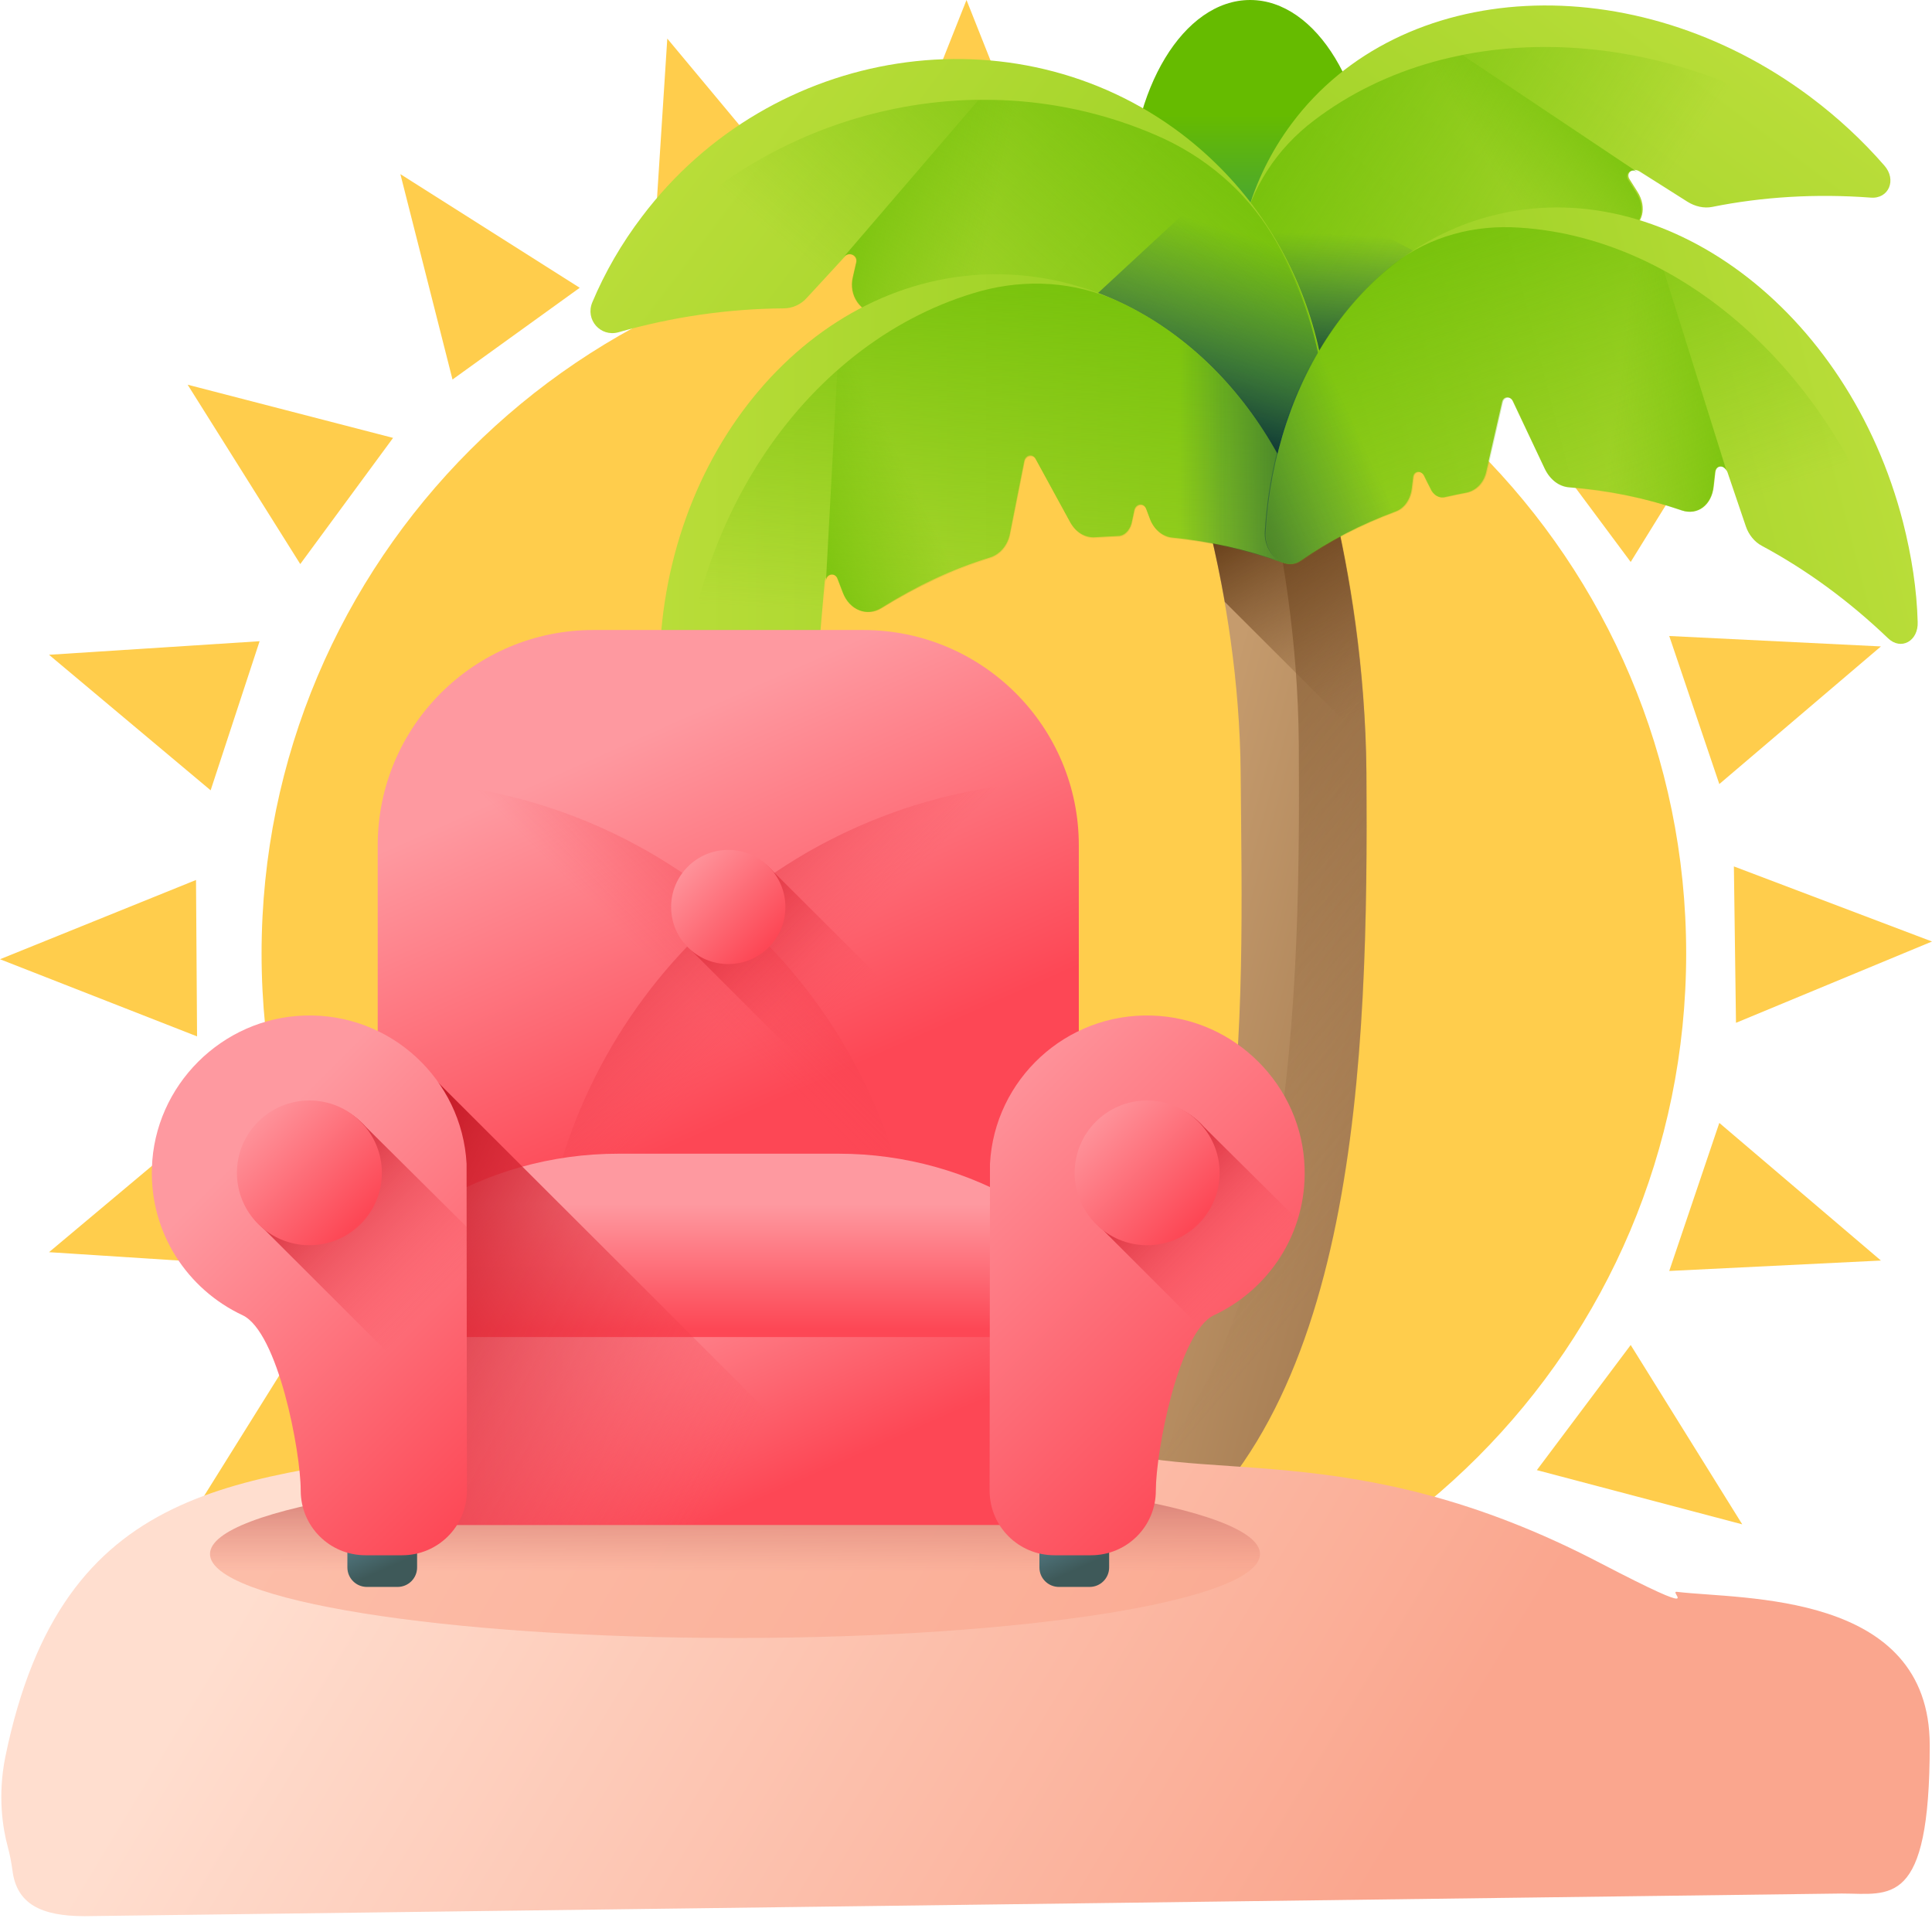 <svg width="46" height="46" viewBox="0 0 46 46" fill="none" xmlns="http://www.w3.org/2000/svg">
<path d="M21.151 4.692L23.012 0L24.874 4.692H21.151Z" fill="#FFCD4C"/>
<path d="M26.835 4.791L30.038 0.894L30.385 5.933L26.835 4.791Z" fill="#FFCD4C"/>
<path d="M32.148 6.827L36.393 4.096L35.201 8.987L32.148 6.827Z" fill="#FFCD4C"/>
<path d="M36.592 10.377L41.482 9.086L38.826 13.38L36.592 10.377Z" fill="#FFCD4C"/>
<path d="M39.744 15.143L44.784 15.391L40.936 18.668L39.744 15.143Z" fill="#FFCD4C"/>
<path d="M41.283 20.629L46 22.417L41.333 24.353L41.283 20.629Z" fill="#FFCD4C"/>
<path d="M4.692 24.676L0 22.839L4.667 20.952L4.692 24.676Z" fill="#FFCD4C"/>
<path d="M5.015 18.817L1.167 15.59L6.181 15.267L5.015 18.817Z" fill="#FFCD4C"/>
<path d="M7.149 13.43L4.468 9.16L9.359 10.426L7.149 13.43Z" fill="#FFCD4C"/>
<path d="M10.774 9.036L9.533 4.146L13.803 6.852L10.774 9.036Z" fill="#FFCD4C"/>
<path d="M15.565 5.933L15.888 0.919L19.115 4.791L15.565 5.933Z" fill="#FFCD4C"/>
<path d="M21.151 40.688L23.012 45.355L24.874 40.688H21.151Z" fill="#FFCD4C"/>
<path d="M26.835 40.613L30.038 44.511L30.385 39.471L26.835 40.613Z" fill="#FFCD4C"/>
<path d="M32.148 38.578L36.393 41.308L35.201 36.418L32.148 38.578Z" fill="#FFCD4C"/>
<path d="M36.592 35.003L41.482 36.294L38.826 32.024L36.592 35.003Z" fill="#FFCD4C"/>
<path d="M39.744 30.261L44.784 30.013L40.936 26.736L39.744 30.261Z" fill="#FFCD4C"/>
<path d="M5.015 26.587L1.167 29.814L6.181 30.137L5.015 26.587Z" fill="#FFCD4C"/>
<path d="M7.149 31.949L4.468 36.244L9.359 34.978L7.149 31.949Z" fill="#FFCD4C"/>
<path d="M10.774 36.368L9.533 41.258L13.803 38.553L10.774 36.368Z" fill="#FFCD4C"/>
<path d="M15.565 39.446L15.888 44.486L19.115 40.613L15.565 39.446Z" fill="#FFCD4C"/>
<path d="M40.147 22.703C40.147 32.069 32.554 39.662 23.188 39.662C13.821 39.662 6.228 32.069 6.228 22.703C6.228 13.337 13.821 5.744 23.188 5.744C32.554 5.744 40.147 13.337 40.147 22.703Z" fill="#FFCD4C"/>
<path d="M26.393 37.425C25.898 37.425 25.422 37.182 25.134 36.742C24.684 36.051 24.891 35.126 25.583 34.677C29.89 31.921 29.585 24.226 29.54 18.425C29.504 13.963 28.137 10.335 28.128 10.299C27.831 9.527 28.218 8.665 28.991 8.369C29.764 8.072 30.628 8.458 30.924 9.231C30.987 9.401 32.498 13.406 32.534 18.398C32.579 25.195 32.345 33.887 27.202 37.191C26.95 37.353 26.671 37.425 26.393 37.425Z" fill="url(#paint0_linear_401_13733)"/>
<path d="M30.924 9.231C30.654 8.53 29.908 8.144 29.189 8.306C29.234 8.386 29.279 8.467 29.315 8.557C29.378 8.728 30.888 12.732 30.924 17.725C30.969 24.522 30.735 33.214 25.592 36.518C25.448 36.617 25.278 36.68 25.116 36.716C25.125 36.725 25.125 36.734 25.134 36.743C25.422 37.182 25.907 37.425 26.393 37.425C26.671 37.425 26.95 37.353 27.202 37.191C32.345 33.887 32.588 25.195 32.534 18.398C32.489 13.397 30.987 9.392 30.924 9.231Z" fill="url(#paint1_linear_401_13733)"/>
<path d="M28.991 8.369C28.218 8.665 27.831 9.527 28.128 10.299C28.137 10.326 28.739 11.933 29.162 14.331L32.525 17.689C32.363 13.029 30.996 9.41 30.933 9.24C30.628 8.458 29.764 8.072 28.991 8.369Z" fill="url(#paint2_linear_401_13733)"/>
<path d="M29.765 9.448C31.346 9.448 32.628 7.333 32.628 4.724C32.628 2.115 31.346 0 29.765 0C28.184 0 26.902 2.115 26.902 4.724C26.902 7.333 28.184 9.448 29.765 9.448Z" fill="url(#paint3_linear_401_13733)"/>
<path d="M38.8 4.27L38.984 4.56C39.226 4.936 39.119 5.362 38.742 5.497C37.852 5.835 37.02 6.279 36.246 6.811C36.043 6.955 35.763 6.955 35.511 6.84L33.915 6.086C33.77 6.018 33.654 6.134 33.712 6.27L34.447 7.815C34.563 8.057 34.534 8.327 34.379 8.501C34.282 8.607 34.137 8.781 34.041 8.926C33.954 9.042 33.779 9.071 33.615 8.994C33.528 8.946 33.422 8.907 33.325 8.859C33.18 8.791 33.054 8.926 33.131 9.061L33.267 9.264C33.412 9.506 33.431 9.767 33.315 9.97C32.861 10.723 32.493 11.525 32.241 12.356C32.106 12.79 31.458 12.8 31.158 12.375C29.059 9.351 28.769 5.603 30.752 2.946C33.344 -0.541 38.916 -0.831 43.105 2.309C43.763 2.802 44.353 3.352 44.865 3.941C45.165 4.28 44.972 4.743 44.537 4.705C43.24 4.608 41.963 4.685 40.764 4.927C40.57 4.965 40.358 4.917 40.174 4.801L39.032 4.077C38.858 3.98 38.703 4.125 38.8 4.27Z" fill="url(#paint4_linear_401_13733)"/>
<path d="M29.552 5.564C29.794 4.463 30.403 3.536 31.284 2.869C34.631 0.319 39.942 0.531 44.121 3.661C44.42 3.893 44.711 4.125 44.991 4.376C44.962 4.579 44.788 4.734 44.527 4.714C43.231 4.618 41.954 4.695 40.754 4.936C40.561 4.975 40.348 4.927 40.164 4.811L39.023 4.086C38.877 3.99 38.713 4.135 38.81 4.28L38.994 4.569C39.235 4.946 39.129 5.371 38.752 5.506C37.862 5.845 37.03 6.289 36.256 6.82C36.053 6.965 35.772 6.965 35.521 6.849L33.934 6.086C33.789 6.018 33.673 6.134 33.731 6.27L34.466 7.815C34.582 8.057 34.553 8.327 34.399 8.501C34.302 8.607 34.157 8.781 34.06 8.926C33.973 9.042 33.799 9.071 33.634 8.994C33.547 8.946 33.441 8.907 33.344 8.859C33.199 8.791 33.073 8.926 33.151 9.061L33.286 9.264C33.431 9.506 33.451 9.767 33.334 9.97C32.88 10.723 32.512 11.525 32.261 12.356C32.125 12.79 31.477 12.8 31.168 12.365C29.649 10.259 29.078 7.767 29.552 5.564Z" fill="url(#paint5_linear_401_13733)"/>
<path d="M32.222 12.365C32.474 11.534 32.841 10.733 33.296 9.979C33.422 9.776 33.402 9.506 33.248 9.274L33.112 9.071C33.025 8.926 33.151 8.801 33.296 8.868C33.393 8.917 33.499 8.965 33.586 9.003C33.741 9.071 33.925 9.052 34.012 8.936C34.118 8.801 34.254 8.627 34.35 8.511C34.505 8.337 34.534 8.076 34.418 7.825L33.683 6.279C33.625 6.144 33.741 6.038 33.886 6.096L35.472 6.859C35.724 6.984 36.014 6.975 36.217 6.83C36.981 6.289 37.823 5.845 38.713 5.516C39.09 5.371 39.197 4.956 38.955 4.579L38.771 4.289C38.674 4.144 38.829 3.999 38.984 4.096L34.824 1.314C33.509 1.565 32.299 2.096 31.264 2.879C30.384 3.545 29.765 4.482 29.533 5.574C29.059 7.786 29.63 10.269 31.11 12.394C31.439 12.81 32.087 12.8 32.222 12.365Z" fill="url(#paint6_linear_401_13733)"/>
<path d="M32.222 12.365C32.474 11.534 32.841 10.733 33.296 9.979C33.422 9.776 33.402 9.506 33.247 9.274L33.112 9.071C33.025 8.926 33.151 8.801 33.296 8.868C33.392 8.917 33.499 8.965 33.586 9.004C33.741 9.071 33.925 9.052 34.012 8.936C34.118 8.801 34.254 8.627 34.35 8.511C34.505 8.337 34.534 8.076 34.418 7.825L33.683 6.279C33.625 6.144 33.741 6.038 33.886 6.096L30.133 4.096C29.852 4.531 29.649 5.033 29.533 5.564C29.059 7.777 29.63 10.259 31.11 12.385C31.439 12.81 32.087 12.8 32.222 12.365Z" fill="url(#paint7_linear_401_13733)"/>
<path d="M20.391 6.25L20.314 6.588C20.207 7.023 20.478 7.429 20.923 7.496C21.949 7.651 22.974 7.931 23.961 8.318C24.212 8.424 24.512 8.366 24.725 8.182L26.05 7.062C26.166 6.965 26.34 7.052 26.321 7.207L26.166 8.936C26.137 9.206 26.263 9.467 26.495 9.622C26.64 9.709 26.834 9.863 27.008 9.97C27.143 10.066 27.337 10.056 27.463 9.95C27.54 9.892 27.627 9.815 27.704 9.747C27.83 9.641 28.014 9.757 27.975 9.912L27.927 10.153C27.869 10.424 27.956 10.694 28.159 10.887C28.904 11.563 29.571 12.298 30.152 13.09C30.452 13.515 31.119 13.38 31.264 12.877C32.27 9.351 31.139 5.468 28.12 3.178C24.154 0.184 18.369 1.072 15.284 5.159C14.8 5.796 14.403 6.482 14.103 7.197C13.929 7.612 14.297 8.028 14.722 7.912C16.009 7.545 17.325 7.352 18.66 7.342C18.872 7.342 19.076 7.245 19.211 7.091L20.111 6.115C20.227 5.97 20.439 6.086 20.391 6.25Z" fill="url(#paint8_linear_401_13733)"/>
<path d="M30.297 5.603C29.649 4.531 28.672 3.71 27.521 3.217C23.148 1.323 17.818 2.676 14.742 6.743C14.519 7.042 14.306 7.342 14.123 7.651C14.229 7.854 14.461 7.979 14.722 7.893C16.009 7.525 17.325 7.332 18.66 7.323C18.872 7.323 19.076 7.226 19.211 7.071L20.111 6.096C20.236 5.96 20.449 6.076 20.401 6.241L20.323 6.579C20.217 7.013 20.488 7.419 20.933 7.487C21.958 7.641 22.984 7.922 23.97 8.308C24.222 8.414 24.522 8.356 24.735 8.173L26.06 7.052C26.176 6.955 26.35 7.042 26.331 7.197L26.176 8.926C26.147 9.197 26.273 9.458 26.505 9.612C26.65 9.699 26.843 9.854 27.018 9.96C27.153 10.056 27.346 10.047 27.472 9.941C27.55 9.883 27.637 9.805 27.714 9.738C27.84 9.631 28.024 9.747 27.985 9.902L27.937 10.143C27.878 10.414 27.966 10.684 28.169 10.878C28.914 11.554 29.581 12.288 30.162 13.08C30.471 13.505 31.129 13.37 31.274 12.858C31.961 10.414 31.613 7.757 30.297 5.603Z" fill="url(#paint9_linear_401_13733)"/>
<path d="M30.142 13.1C29.572 12.307 28.904 11.573 28.149 10.897C27.946 10.713 27.859 10.443 27.917 10.163L27.966 9.921C28.004 9.767 27.82 9.651 27.695 9.757C27.608 9.825 27.521 9.902 27.453 9.96C27.317 10.066 27.134 10.076 26.998 9.979C26.843 9.863 26.631 9.718 26.486 9.631C26.253 9.487 26.137 9.216 26.157 8.946L26.311 7.216C26.331 7.071 26.157 6.975 26.041 7.071L24.715 8.192C24.493 8.376 24.203 8.424 23.951 8.327C22.964 7.941 21.949 7.67 20.914 7.506C20.478 7.439 20.198 7.033 20.304 6.598L20.381 6.26C20.43 6.086 20.217 5.98 20.091 6.115L23.284 2.396C24.715 2.376 26.157 2.647 27.501 3.236C28.643 3.729 29.63 4.55 30.278 5.622C31.593 7.777 31.942 10.433 31.235 12.906C31.11 13.399 30.442 13.525 30.142 13.1Z" fill="url(#paint10_linear_401_13733)"/>
<path d="M30.142 13.1C29.571 12.307 28.904 11.573 28.149 10.897C27.946 10.713 27.859 10.443 27.917 10.163L27.966 9.921C28.004 9.767 27.82 9.651 27.695 9.757C27.608 9.825 27.521 9.902 27.453 9.96C27.317 10.066 27.134 10.076 26.998 9.979C26.843 9.863 26.631 9.718 26.485 9.631C26.253 9.487 26.137 9.216 26.157 8.946L26.311 7.216C26.331 7.071 26.157 6.975 26.041 7.071L29.107 4.231C29.562 4.627 29.949 5.081 30.268 5.603C31.584 7.757 31.932 10.414 31.226 12.887C31.11 13.399 30.442 13.525 30.142 13.1Z" fill="url(#paint11_linear_401_13733)"/>
<path d="M19.936 13.776L20.062 14.104C20.217 14.529 20.633 14.684 20.981 14.471C21.803 13.959 22.665 13.553 23.574 13.273C23.816 13.196 23.999 12.974 24.048 12.694L24.386 10.974C24.415 10.829 24.59 10.791 24.657 10.926L25.48 12.433C25.615 12.674 25.837 12.81 26.079 12.79C26.224 12.781 26.456 12.771 26.621 12.761C26.766 12.761 26.892 12.636 26.94 12.462C26.96 12.365 26.989 12.249 27.008 12.143C27.047 11.989 27.23 11.96 27.288 12.114L27.375 12.346C27.472 12.607 27.685 12.781 27.917 12.8C28.807 12.887 29.678 13.08 30.5 13.38C30.935 13.534 31.342 13.032 31.168 12.52C29.997 9.023 27.124 6.55 23.748 6.53C19.327 6.511 15.7 10.781 15.7 16.017C15.7 16.848 15.787 17.64 15.951 18.403C16.048 18.847 16.531 18.963 16.773 18.606C17.489 17.514 18.321 16.539 19.259 15.727C19.404 15.592 19.501 15.389 19.52 15.186L19.637 13.834C19.666 13.66 19.869 13.611 19.936 13.776Z" fill="url(#paint12_linear_401_13733)"/>
<path d="M26.611 7.168C25.576 6.704 24.445 6.637 23.361 6.927C19.25 8.066 16.193 12.433 16.193 17.659C16.193 18.036 16.212 18.413 16.241 18.78C16.425 18.876 16.657 18.828 16.802 18.616C17.518 17.524 18.35 16.548 19.288 15.737C19.433 15.602 19.53 15.399 19.55 15.196L19.666 13.843C19.685 13.66 19.888 13.621 19.946 13.795L20.072 14.123C20.227 14.549 20.643 14.703 20.991 14.491C21.813 13.979 22.674 13.573 23.584 13.293C23.825 13.215 24.009 12.993 24.058 12.713L24.396 10.993C24.425 10.849 24.599 10.81 24.667 10.945L25.489 12.452C25.625 12.694 25.847 12.829 26.089 12.81C26.234 12.8 26.466 12.79 26.631 12.781C26.776 12.781 26.902 12.655 26.95 12.481C26.969 12.385 26.998 12.269 27.018 12.162C27.056 12.008 27.24 11.979 27.298 12.133L27.385 12.365C27.482 12.626 27.695 12.8 27.927 12.819C28.817 12.906 29.688 13.1 30.51 13.399C30.945 13.553 31.351 13.051 31.177 12.539C30.355 10.076 28.691 8.124 26.611 7.168Z" fill="url(#paint13_linear_401_13733)"/>
<path d="M30.52 13.389C29.688 13.1 28.817 12.897 27.937 12.81C27.695 12.781 27.492 12.617 27.385 12.356L27.298 12.124C27.24 11.979 27.056 11.989 27.018 12.153C26.989 12.259 26.969 12.375 26.95 12.472C26.911 12.636 26.785 12.761 26.631 12.771C26.456 12.781 26.224 12.781 26.089 12.8C25.847 12.819 25.625 12.684 25.489 12.443L24.667 10.936C24.599 10.8 24.425 10.839 24.396 10.984L24.058 12.703C24.009 12.984 23.816 13.206 23.584 13.283C22.674 13.573 21.803 13.979 20.991 14.481C20.652 14.694 20.236 14.529 20.072 14.114L19.946 13.785C19.888 13.621 19.675 13.66 19.666 13.834L19.936 8.83C20.943 7.931 22.113 7.284 23.371 6.927C24.454 6.627 25.576 6.685 26.621 7.168C28.71 8.115 30.374 10.066 31.197 12.52C31.351 13.032 30.955 13.544 30.52 13.389Z" fill="url(#paint14_linear_401_13733)"/>
<path d="M30.519 13.389C29.688 13.1 28.817 12.897 27.936 12.81C27.695 12.781 27.491 12.617 27.385 12.356L27.298 12.124C27.24 11.979 27.056 11.989 27.017 12.153C26.988 12.259 26.969 12.375 26.95 12.472C26.911 12.636 26.785 12.761 26.631 12.771C26.456 12.781 26.224 12.781 26.089 12.8C25.847 12.819 25.625 12.684 25.489 12.443L24.667 10.936C24.599 10.8 24.425 10.839 24.396 10.984L25.054 6.782C25.586 6.83 26.108 6.955 26.611 7.187C28.701 8.134 30.365 10.085 31.187 12.539C31.351 13.032 30.955 13.544 30.519 13.389Z" fill="url(#paint15_linear_401_13733)"/>
<path d="M40.841 11.245L40.803 11.583C40.754 12.027 40.425 12.278 40.048 12.153C39.168 11.853 38.258 11.67 37.359 11.602C37.117 11.583 36.904 11.419 36.778 11.158L36.024 9.564C35.966 9.419 35.791 9.429 35.763 9.573L35.385 11.235C35.327 11.496 35.143 11.679 34.921 11.728C34.776 11.757 34.573 11.795 34.408 11.834C34.263 11.873 34.118 11.786 34.05 11.621C34.002 11.534 33.953 11.428 33.905 11.332C33.837 11.187 33.654 11.206 33.644 11.37L33.615 11.612C33.586 11.882 33.441 12.104 33.218 12.182C32.415 12.481 31.661 12.868 30.964 13.351C30.597 13.602 30.103 13.206 30.132 12.684C30.355 9.023 32.406 5.941 35.511 5.139C39.593 4.077 44.004 7.361 45.31 12.433C45.514 13.235 45.639 14.037 45.659 14.809C45.678 15.263 45.262 15.495 44.953 15.196C44.024 14.307 43.008 13.563 41.944 12.993C41.779 12.906 41.634 12.732 41.567 12.53L41.131 11.245C41.054 11.052 40.861 11.061 40.841 11.245Z" fill="url(#paint16_linear_401_13733)"/>
<path d="M33.035 6.405C33.876 5.7 34.911 5.381 35.975 5.41C40.058 5.555 43.976 9.061 45.272 14.114C45.369 14.481 45.436 14.848 45.514 15.215C45.369 15.36 45.146 15.36 44.953 15.186C44.024 14.297 43.008 13.553 41.944 12.984C41.78 12.897 41.635 12.723 41.567 12.52L41.132 11.235C41.074 11.071 40.87 11.081 40.851 11.254L40.812 11.592C40.764 12.037 40.435 12.288 40.058 12.162C39.177 11.863 38.268 11.679 37.368 11.612C37.127 11.592 36.914 11.428 36.788 11.167L36.043 9.573C35.985 9.429 35.811 9.438 35.782 9.583L35.405 11.245C35.347 11.505 35.163 11.689 34.94 11.737C34.795 11.766 34.592 11.805 34.428 11.844C34.283 11.882 34.138 11.795 34.07 11.631C34.021 11.544 33.973 11.438 33.925 11.341C33.857 11.196 33.673 11.216 33.663 11.38L33.635 11.621C33.605 11.892 33.46 12.114 33.238 12.191C32.435 12.491 31.68 12.877 30.984 13.36C30.616 13.611 30.123 13.215 30.152 12.684C30.278 10.105 31.342 7.825 33.035 6.405Z" fill="url(#paint17_linear_401_13733)"/>
<path d="M30.965 13.351C31.661 12.868 32.416 12.472 33.218 12.182C33.441 12.104 33.586 11.882 33.615 11.612L33.644 11.37C33.663 11.216 33.838 11.187 33.905 11.332C33.954 11.428 34.002 11.534 34.05 11.621C34.128 11.776 34.282 11.863 34.408 11.834C34.573 11.795 34.786 11.757 34.921 11.728C35.153 11.679 35.327 11.496 35.385 11.235L35.763 9.573C35.801 9.429 35.966 9.429 36.024 9.564L36.769 11.158C36.894 11.419 37.107 11.592 37.349 11.602C38.268 11.66 39.158 11.853 40.038 12.153C40.406 12.278 40.754 12.018 40.793 11.583L40.832 11.245C40.851 11.071 41.054 11.061 41.112 11.225L39.613 6.443C38.462 5.816 37.223 5.448 35.956 5.419C34.882 5.381 33.857 5.719 33.015 6.415C31.313 7.825 30.258 10.105 30.104 12.684C30.094 13.206 30.597 13.602 30.965 13.351Z" fill="url(#paint18_linear_401_13733)"/>
<path d="M30.965 13.351C31.661 12.868 32.416 12.472 33.218 12.182C33.441 12.104 33.586 11.882 33.615 11.612L33.644 11.37C33.663 11.216 33.837 11.187 33.905 11.332C33.954 11.428 34.002 11.534 34.05 11.621C34.128 11.776 34.282 11.863 34.408 11.834C34.573 11.795 34.785 11.757 34.921 11.728C35.153 11.679 35.327 11.496 35.385 11.235L35.763 9.573C35.801 9.429 35.966 9.429 36.024 9.564L34.37 5.651C33.886 5.816 33.441 6.076 33.025 6.405C31.322 7.815 30.268 10.095 30.113 12.674C30.094 13.206 30.597 13.602 30.965 13.351Z" fill="url(#paint19_linear_401_13733)"/>
<path d="M24.151 33.69L24.735 33.977C25.068 34.139 25.446 34.166 25.778 34.309C28.449 35.45 32.108 34.085 38.106 37.218C40.749 38.592 39.688 37.865 39.931 37.901C41.477 38.089 45.946 37.883 45.946 41.555C45.946 45.443 45.002 45.084 43.851 45.084L2.014 45.623C0.971 45.623 0.396 45.327 0.297 44.536C0.27 44.339 0.234 44.15 0.18 43.953C0.072 43.549 -0.063 42.776 0.126 41.834C1.484 35.198 5.71 35.207 11.086 34.435C15.78 33.752 19.044 31.22 24.151 33.69Z" fill="url(#paint20_linear_401_13733)"/>
<path d="M17.5 39C24.404 39 30 38.105 30 37C30 35.895 24.404 35 17.5 35C10.597 35 5 35.895 5 37C5 38.105 10.597 39 17.5 39Z" fill="url(#paint21_linear_401_13733)"/>
<path d="M25.686 29.366H8.993V20.128C8.993 17.295 11.291 15 14.129 15H20.55C23.388 15 25.686 17.295 25.686 20.128V29.366Z" fill="url(#paint22_linear_401_13733)"/>
<path d="M9.234 18.596C9.084 19.076 9.001 19.598 9.001 20.128V29.366H21.712C20.758 23.31 15.547 18.662 9.234 18.596Z" fill="url(#paint23_linear_401_13733)"/>
<path d="M12.976 29.366H25.686V20.128C25.686 19.598 25.603 19.076 25.454 18.596C19.14 18.662 13.922 23.31 12.976 29.366Z" fill="url(#paint24_linear_401_13733)"/>
<path d="M18.402 20.742C18.153 20.46 17.788 20.278 17.381 20.278C16.626 20.278 16.02 20.883 16.02 21.636C16.02 22.042 16.203 22.407 16.485 22.655L20.65 26.815C20.75 26.74 20.849 26.682 20.965 26.624C21.704 26.276 22.276 25.63 22.525 24.851L18.402 20.742Z" fill="url(#paint25_linear_401_13733)"/>
<path d="M17.34 22.954C18.091 22.954 18.7 22.345 18.7 21.595C18.7 20.845 18.091 20.236 17.34 20.236C16.588 20.236 15.979 20.845 15.979 21.595C15.979 22.345 16.588 22.954 17.34 22.954Z" fill="url(#paint26_linear_401_13733)"/>
<path d="M9.466 37.784H8.736C8.479 37.784 8.271 37.577 8.271 37.32V36.467H9.931V37.32C9.931 37.577 9.723 37.784 9.466 37.784Z" fill="url(#paint27_linear_401_13733)"/>
<path d="M25.943 37.784H25.213C24.956 37.784 24.748 37.577 24.748 37.32V36.467H26.408V37.32C26.408 37.577 26.2 37.784 25.943 37.784Z" fill="url(#paint28_linear_401_13733)"/>
<path d="M26.25 36.309H8.429C7.914 36.309 7.5 35.895 7.5 35.382V31.711C7.5 31.198 7.914 30.783 8.429 30.783H26.25C26.764 30.783 27.179 31.198 27.179 31.711V35.382C27.171 35.895 26.756 36.309 26.25 36.309Z" fill="url(#paint29_linear_401_13733)"/>
<path d="M27.444 31.835C25.968 29.234 23.172 27.469 19.961 27.469H14.726C11.515 27.469 8.719 29.226 7.242 31.835H27.444Z" fill="url(#paint30_linear_401_13733)"/>
<path d="M20.973 36.309H10.279V25.622L15.448 30.783L20.973 36.309Z" fill="url(#paint31_linear_401_13733)"/>
<path d="M11.109 27.709C11.001 25.704 9.3 24.114 7.251 24.18C5.285 24.238 3.675 25.845 3.617 27.809C3.567 29.358 4.463 30.7 5.774 31.314C6.62 31.711 7.16 34.561 7.16 35.489C7.16 36.343 7.848 37.03 8.703 37.03H9.574C10.428 37.03 11.117 36.343 11.117 35.489L11.109 27.709Z" fill="url(#paint32_linear_401_13733)"/>
<path d="M8.711 26.831C8.396 26.475 7.931 26.243 7.417 26.243C6.463 26.243 5.691 27.014 5.691 27.966C5.691 28.48 5.915 28.944 6.28 29.259L11.034 34.006C11.092 33.84 11.125 33.666 11.125 33.484V29.226L8.711 26.831Z" fill="url(#paint33_linear_401_13733)"/>
<path d="M7.367 29.648C8.32 29.648 9.092 28.877 9.092 27.925C9.092 26.973 8.32 26.202 7.367 26.202C6.414 26.202 5.641 26.973 5.641 27.925C5.641 28.877 6.414 29.648 7.367 29.648Z" fill="url(#paint34_linear_401_13733)"/>
<path d="M23.571 27.709C23.678 25.704 25.379 24.114 27.428 24.18C29.395 24.238 31.004 25.845 31.062 27.809C31.112 29.358 30.216 30.7 28.905 31.314C28.059 31.711 27.52 34.561 27.52 35.489C27.52 36.343 26.831 37.03 25.977 37.03H25.105C24.251 37.03 23.562 36.343 23.562 35.489L23.571 27.709Z" fill="url(#paint35_linear_401_13733)"/>
<path d="M28.665 26.831C28.349 26.475 27.885 26.243 27.37 26.243C26.416 26.243 25.645 27.014 25.645 27.966C25.645 28.48 25.869 28.944 26.234 29.259L28.523 31.546C28.648 31.454 28.781 31.372 28.922 31.305C29.859 30.866 30.581 30.046 30.905 29.052L28.665 26.831Z" fill="url(#paint36_linear_401_13733)"/>
<path d="M27.312 29.648C28.265 29.648 29.038 28.877 29.038 27.925C29.038 26.973 28.265 26.202 27.312 26.202C26.359 26.202 25.587 26.973 25.587 27.925C25.587 28.877 26.359 29.648 27.312 29.648Z" fill="url(#paint37_linear_401_13733)"/>
<defs>
<linearGradient id="paint0_linear_401_13733" x1="27.509" y1="22.726" x2="34.028" y2="24.49" gradientUnits="userSpaceOnUse">
<stop stop-color="#C59B6D"/>
<stop offset="1" stop-color="#A57C52"/>
</linearGradient>
<linearGradient id="paint1_linear_401_13733" x1="33.779" y1="27.751" x2="18.557" y2="14.902" gradientUnits="userSpaceOnUse">
<stop stop-color="#8C6239" stop-opacity="0"/>
<stop offset="0.52" stop-color="#734A23" stop-opacity="0.52"/>
<stop offset="1" stop-color="#603813"/>
</linearGradient>
<linearGradient id="paint2_linear_401_13733" x1="32.776" y1="16.811" x2="30.09" y2="11.843" gradientUnits="userSpaceOnUse">
<stop stop-color="#8C6239" stop-opacity="0"/>
<stop offset="0.52" stop-color="#734A23" stop-opacity="0.52"/>
<stop offset="1" stop-color="#603813"/>
</linearGradient>
<linearGradient id="paint3_linear_401_13733" x1="29.768" y1="2.733" x2="29.768" y2="9.792" gradientUnits="userSpaceOnUse">
<stop stop-color="#66BB00"/>
<stop offset="1" stop-color="#0B799D"/>
</linearGradient>
<linearGradient id="paint4_linear_401_13733" x1="40.4" y1="0.318" x2="31.249" y2="12.535" gradientUnits="userSpaceOnUse">
<stop stop-color="#B9DD39"/>
<stop offset="1" stop-color="#90CC1C"/>
</linearGradient>
<linearGradient id="paint5_linear_401_13733" x1="37.398" y1="7.873" x2="27.204" y2="1.21" gradientUnits="userSpaceOnUse">
<stop stop-color="#66BB00" stop-opacity="0"/>
<stop offset="1" stop-color="#66BB00"/>
</linearGradient>
<linearGradient id="paint6_linear_401_13733" x1="36.458" y1="5.567" x2="40.258" y2="3.249" gradientUnits="userSpaceOnUse">
<stop stop-color="#66BB00" stop-opacity="0"/>
<stop offset="1" stop-color="#66BB00"/>
</linearGradient>
<linearGradient id="paint7_linear_401_13733" x1="32.02" y1="5.589" x2="31.872" y2="9.383" gradientUnits="userSpaceOnUse">
<stop stop-color="#07485E" stop-opacity="0"/>
<stop offset="0.269" stop-color="#074459" stop-opacity="0.269"/>
<stop offset="0.609" stop-color="#053849" stop-opacity="0.609"/>
<stop offset="0.987" stop-color="#03242F" stop-opacity="0.987"/>
<stop offset="1" stop-color="#03232E"/>
</linearGradient>
<linearGradient id="paint8_linear_401_13733" x1="17.26" y1="2.54" x2="31.178" y2="13.05" gradientUnits="userSpaceOnUse">
<stop stop-color="#B9DD39"/>
<stop offset="1" stop-color="#90CC1C"/>
</linearGradient>
<linearGradient id="paint9_linear_401_13733" x1="23.177" y1="9.628" x2="30.87" y2="0.529" gradientUnits="userSpaceOnUse">
<stop stop-color="#66BB00" stop-opacity="0"/>
<stop offset="1" stop-color="#66BB00"/>
</linearGradient>
<linearGradient id="paint10_linear_401_13733" x1="23.246" y1="7.077" x2="18.393" y2="6.042" gradientUnits="userSpaceOnUse">
<stop stop-color="#66BB00" stop-opacity="0"/>
<stop offset="1" stop-color="#66BB00"/>
</linearGradient>
<linearGradient id="paint11_linear_401_13733" x1="29.975" y1="5.7" x2="28.429" y2="10.711" gradientUnits="userSpaceOnUse">
<stop stop-color="#07485E" stop-opacity="0"/>
<stop offset="0.302" stop-color="#07455A" stop-opacity="0.302"/>
<stop offset="0.578" stop-color="#063D4F" stop-opacity="0.578"/>
<stop offset="0.842" stop-color="#042E3D" stop-opacity="0.842"/>
<stop offset="1" stop-color="#03232E"/>
</linearGradient>
<linearGradient id="paint12_linear_401_13733" x1="15.722" y1="12.692" x2="31.227" y2="12.692" gradientUnits="userSpaceOnUse">
<stop stop-color="#B9DD39"/>
<stop offset="1" stop-color="#90CC1C"/>
</linearGradient>
<linearGradient id="paint13_linear_401_13733" x1="23.723" y1="14.77" x2="24.381" y2="2.697" gradientUnits="userSpaceOnUse">
<stop stop-color="#66BB00" stop-opacity="0"/>
<stop offset="1" stop-color="#66BB00"/>
</linearGradient>
<linearGradient id="paint14_linear_401_13733" x1="22.221" y1="12.424" x2="18.218" y2="14.349" gradientUnits="userSpaceOnUse">
<stop stop-color="#66BB00" stop-opacity="0"/>
<stop offset="1" stop-color="#66BB00"/>
</linearGradient>
<linearGradient id="paint15_linear_401_13733" x1="28.101" y1="10.091" x2="31.935" y2="10.091" gradientUnits="userSpaceOnUse">
<stop stop-color="#07485E" stop-opacity="0"/>
<stop offset="0.258" stop-color="#074459" stop-opacity="0.2"/>
<stop offset="0.57" stop-color="#053849" stop-opacity="0.4"/>
<stop offset="0.832" stop-color="#03242F" stop-opacity="0.6"/>
</linearGradient>
<linearGradient id="paint16_linear_401_13733" x1="44.471" y1="9.181" x2="30.138" y2="12.855" gradientUnits="userSpaceOnUse">
<stop stop-color="#B9DD39"/>
<stop offset="1" stop-color="#90CC1C"/>
</linearGradient>
<linearGradient id="paint17_linear_401_13733" x1="37.617" y1="13.201" x2="33.822" y2="1.638" gradientUnits="userSpaceOnUse">
<stop stop-color="#66BB00" stop-opacity="0"/>
<stop offset="1" stop-color="#66BB00"/>
</linearGradient>
<linearGradient id="paint18_linear_401_13733" x1="38.32" y1="10.778" x2="42.62" y2="11.29" gradientUnits="userSpaceOnUse">
<stop stop-color="#66BB00" stop-opacity="0"/>
<stop offset="1" stop-color="#66BB00"/>
</linearGradient>
<linearGradient id="paint19_linear_401_13733" x1="32.22" y1="10.066" x2="28.719" y2="11.676" gradientUnits="userSpaceOnUse">
<stop stop-color="#07485E" stop-opacity="0"/>
<stop offset="0.358" stop-color="#074459" stop-opacity="0.2"/>
<stop offset="0.709" stop-color="#053849" stop-opacity="0.4"/>
<stop offset="1" stop-color="#03242F" stop-opacity="0.5"/>
</linearGradient>
<linearGradient id="paint20_linear_401_13733" x1="8.532" y1="33.619" x2="31.214" y2="47.288" gradientUnits="userSpaceOnUse">
<stop stop-color="#FFDECF"/>
<stop offset="1" stop-color="#FAA68E"/>
</linearGradient>
<linearGradient id="paint21_linear_401_13733" x1="17.501" y1="37.415" x2="17.501" y2="35.363" gradientUnits="userSpaceOnUse">
<stop stop-color="#FAA68E" stop-opacity="0.6"/>
<stop offset="1" stop-color="#D07972"/>
</linearGradient>
<linearGradient id="paint22_linear_401_13733" x1="14.495" y1="17.842" x2="18.28" y2="26.32" gradientUnits="userSpaceOnUse">
<stop stop-color="#FE99A0"/>
<stop offset="1" stop-color="#FD4755"/>
</linearGradient>
<linearGradient id="paint23_linear_401_13733" x1="16.007" y1="23.443" x2="21.013" y2="18.43" gradientUnits="userSpaceOnUse">
<stop stop-color="#FD4755" stop-opacity="0"/>
<stop offset="0.253" stop-color="#F5404E" stop-opacity="0.253"/>
<stop offset="0.658" stop-color="#DD2D3A" stop-opacity="0.658"/>
<stop offset="1" stop-color="#C41926"/>
</linearGradient>
<linearGradient id="paint24_linear_401_13733" x1="18.903" y1="23.672" x2="14.815" y2="19.578" gradientUnits="userSpaceOnUse">
<stop stop-color="#FD4755" stop-opacity="0"/>
<stop offset="1" stop-color="#C41926"/>
</linearGradient>
<linearGradient id="paint25_linear_401_13733" x1="19.952" y1="24.205" x2="16.008" y2="20.256" gradientUnits="userSpaceOnUse">
<stop stop-color="#FD4755" stop-opacity="0"/>
<stop offset="1" stop-color="#C41926"/>
</linearGradient>
<linearGradient id="paint26_linear_401_13733" x1="16.208" y1="20.466" x2="18.264" y2="22.525" gradientUnits="userSpaceOnUse">
<stop stop-color="#FE99A0"/>
<stop offset="1" stop-color="#FD4755"/>
</linearGradient>
<linearGradient id="paint27_linear_401_13733" x1="8.909" y1="36.513" x2="9.267" y2="37.316" gradientUnits="userSpaceOnUse">
<stop stop-color="#537983"/>
<stop offset="1" stop-color="#3E5959"/>
</linearGradient>
<linearGradient id="paint28_linear_401_13733" x1="25.387" y1="36.513" x2="25.745" y2="37.316" gradientUnits="userSpaceOnUse">
<stop stop-color="#537983"/>
<stop offset="1" stop-color="#3E5959"/>
</linearGradient>
<linearGradient id="paint29_linear_401_13733" x1="15.683" y1="29.846" x2="18.264" y2="35.627" gradientUnits="userSpaceOnUse">
<stop stop-color="#FE99A0"/>
<stop offset="1" stop-color="#FD4755"/>
</linearGradient>
<linearGradient id="paint30_linear_401_13733" x1="17.34" y1="28.671" x2="17.34" y2="31.639" gradientUnits="userSpaceOnUse">
<stop stop-color="#FE99A0"/>
<stop offset="1" stop-color="#FD4755"/>
</linearGradient>
<linearGradient id="paint31_linear_401_13733" x1="17.687" y1="34.915" x2="8.289" y2="29.892" gradientUnits="userSpaceOnUse">
<stop stop-color="#FD4755" stop-opacity="0"/>
<stop offset="1" stop-color="#C41926"/>
</linearGradient>
<linearGradient id="paint32_linear_401_13733" x1="5.556" y1="27.677" x2="12.711" y2="34.842" gradientUnits="userSpaceOnUse">
<stop stop-color="#FE99A0"/>
<stop offset="1" stop-color="#FD4755"/>
</linearGradient>
<linearGradient id="paint33_linear_401_13733" x1="10.443" y1="30.997" x2="6.779" y2="27.328" gradientUnits="userSpaceOnUse">
<stop stop-color="#FD4755" stop-opacity="0"/>
<stop offset="1" stop-color="#C41926"/>
</linearGradient>
<linearGradient id="paint34_linear_401_13733" x1="5.928" y1="26.489" x2="8.537" y2="29.101" gradientUnits="userSpaceOnUse">
<stop stop-color="#FE99A0"/>
<stop offset="1" stop-color="#FD4755"/>
</linearGradient>
<linearGradient id="paint35_linear_401_13733" x1="22.225" y1="26.172" x2="30.458" y2="34.416" gradientUnits="userSpaceOnUse">
<stop stop-color="#FE99A0"/>
<stop offset="1" stop-color="#FD4755"/>
</linearGradient>
<linearGradient id="paint36_linear_401_13733" x1="29.681" y1="30.287" x2="26.879" y2="27.481" gradientUnits="userSpaceOnUse">
<stop stop-color="#FD4755" stop-opacity="0"/>
<stop offset="1" stop-color="#C41926"/>
</linearGradient>
<linearGradient id="paint37_linear_401_13733" x1="25.878" y1="26.489" x2="28.487" y2="29.101" gradientUnits="userSpaceOnUse">
<stop stop-color="#FE99A0"/>
<stop offset="1" stop-color="#FD4755"/>
</linearGradient>
</defs>
</svg>
